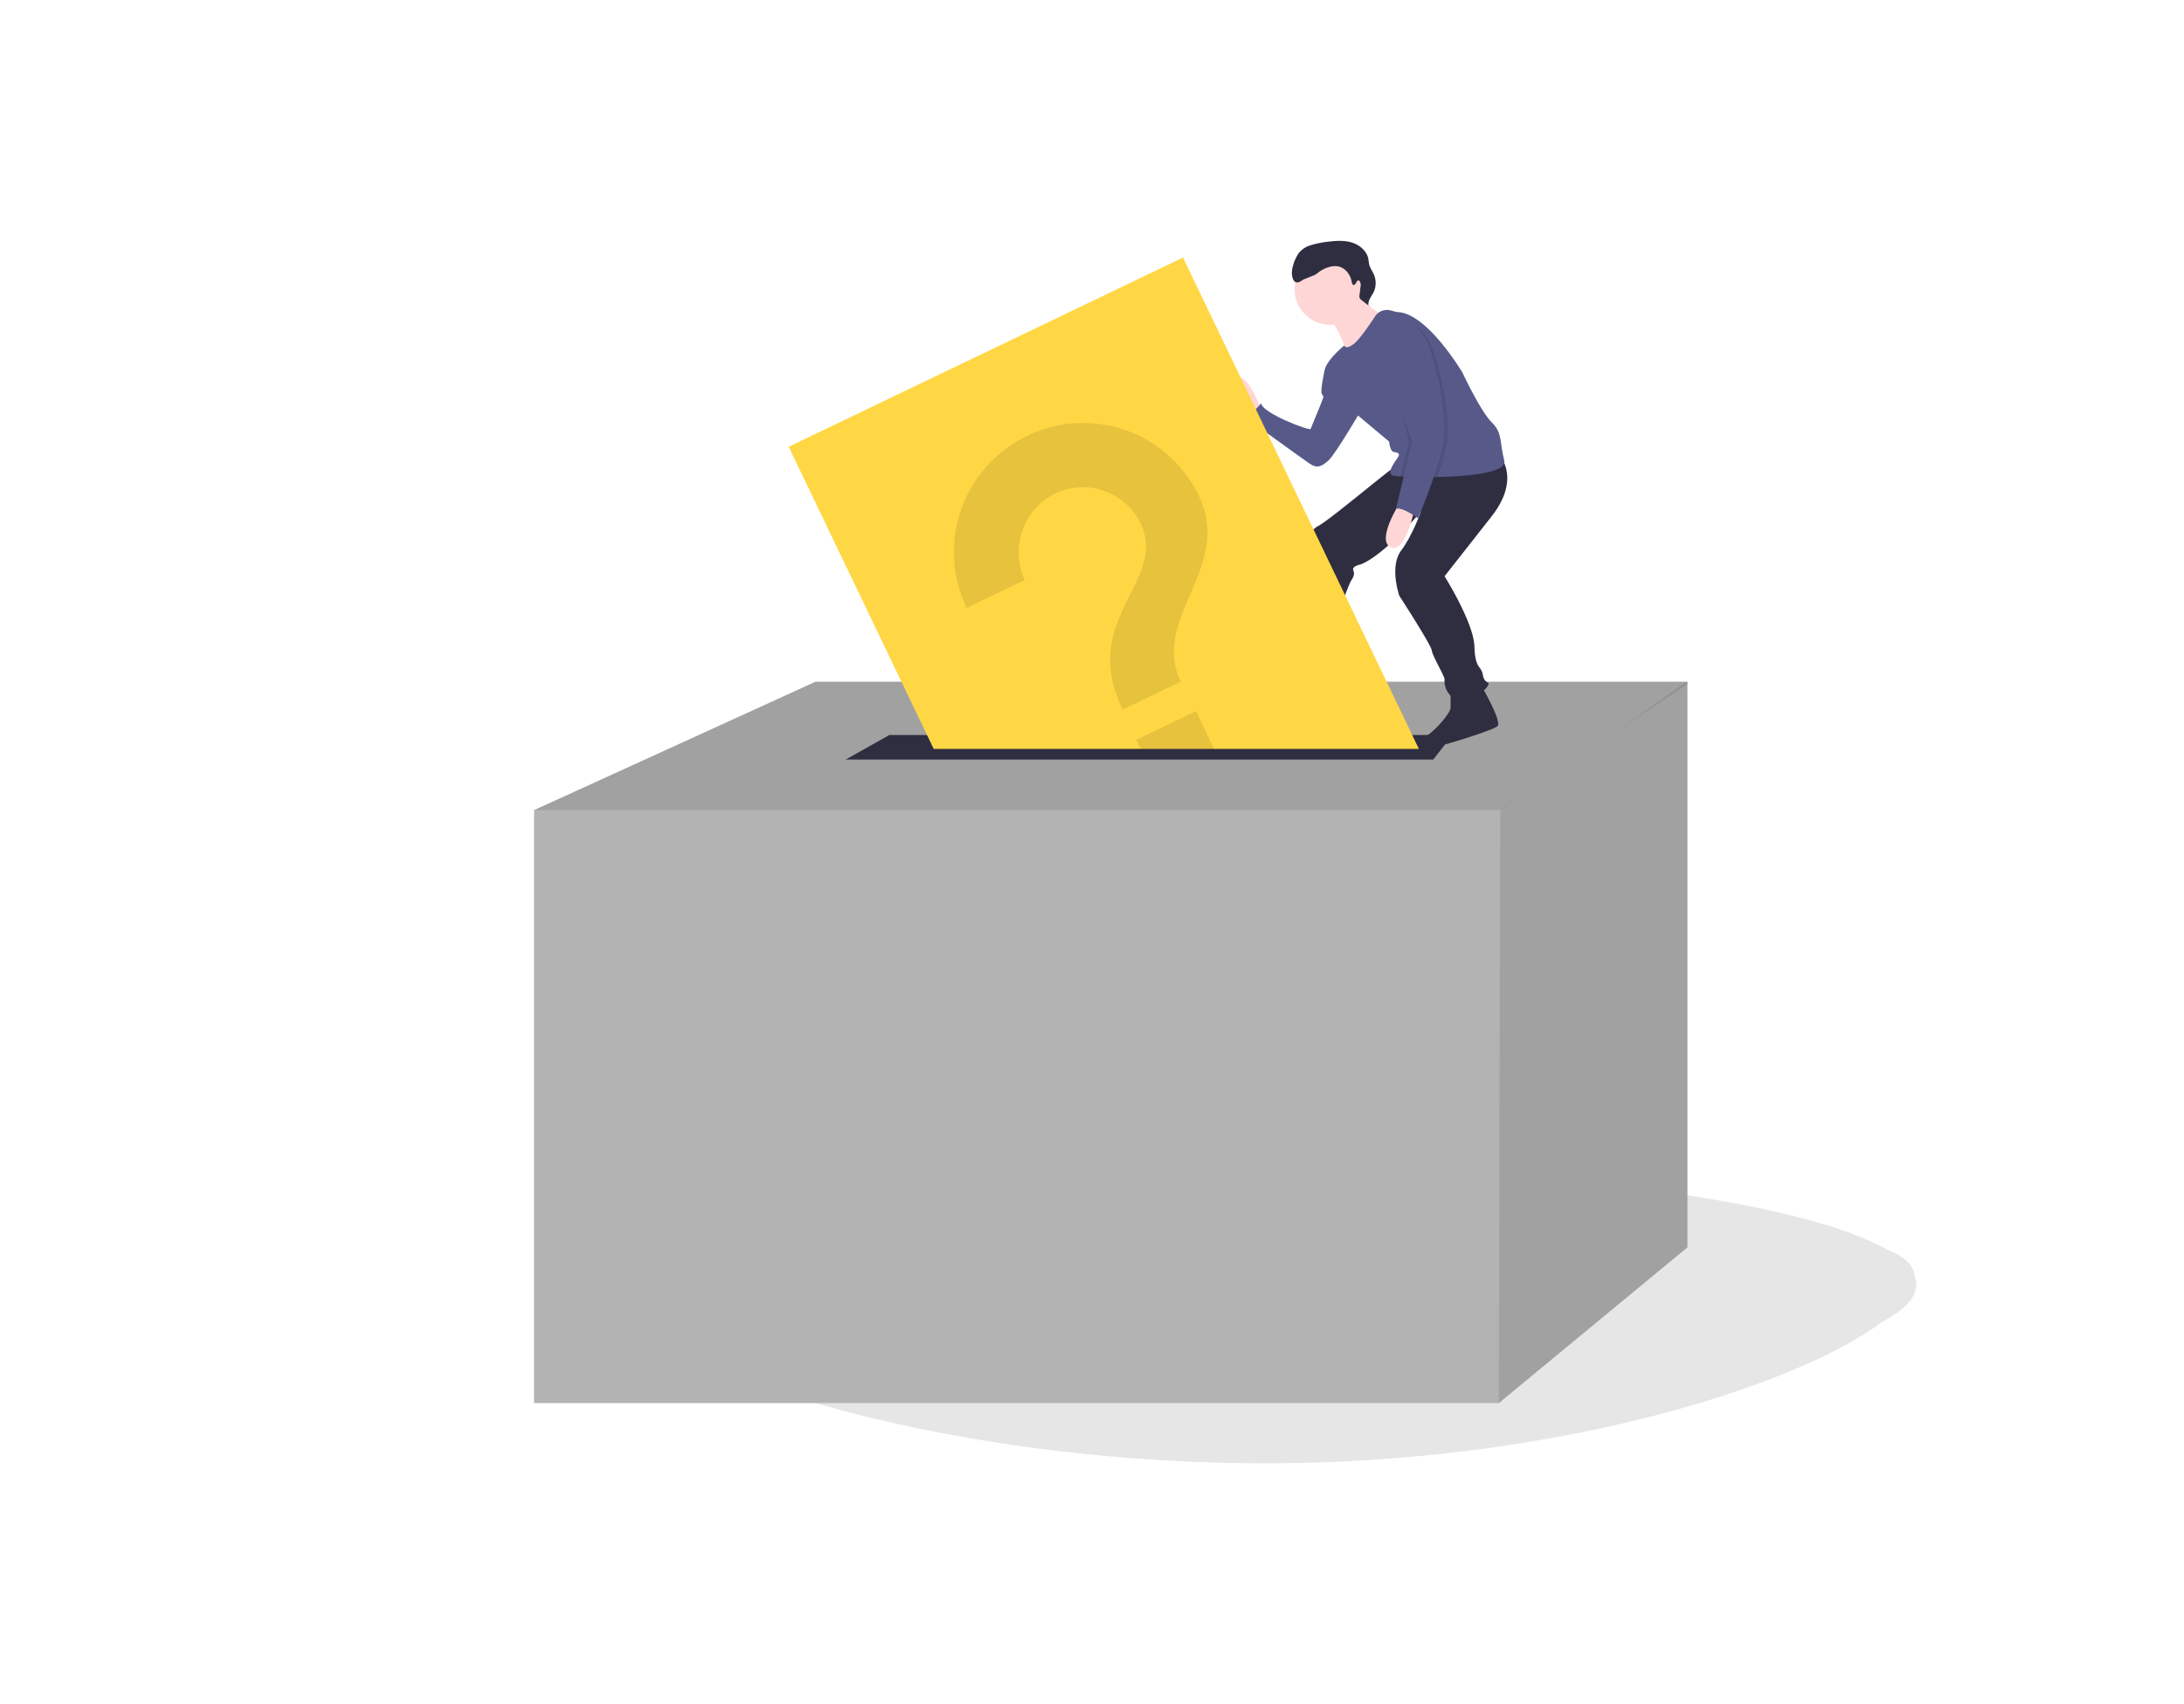 <svg xmlns="http://www.w3.org/2000/svg" viewBox="0 0 984 768"><defs><style>.cls-1{fill:none;}.cls-2{opacity:0.1;}.cls-3{fill:#b3b3b3;}.cls-4{opacity:0.1;isolation:isolate;}.cls-5{fill:#2f2e41;}.cls-6{fill:#ffd6d6;}.cls-7{fill:#575a89;}.cls-8{fill:#ffd744;}</style></defs><title>illu_faq</title><g id="rechteck"><rect class="cls-1" width="984" height="768"/></g><g id="ILLU"><path class="cls-2" d="M863.38,578.86a10.14,10.14,0,0,0-.74-3.75c-.38-5.08-4.78-9-12.71-12.1-37.53-21.49-149.45-37.09-281.67-37.09-163,0-295.12,23.7-295.12,52.94,0,0,0,.11,0,.17s0,.11,0,.16c0,29.24,134.18,80.25,297.17,80.25,130.1,0,238.78-34.65,277.35-63.5C857.85,590.58,863.38,584.83,863.38,578.86Z"/><polygon class="cls-3" points="760.27 307.21 760.27 562.11 675.3 632.3 240.62 632.3 240.62 365.09 367.46 307.21 760.27 307.21"/><polygon class="cls-4" points="760.27 307.21 760.27 308.24 729.77 328.65 675.3 365.09 240.62 365.09 367.46 307.21 760.27 307.21"/><polygon class="cls-4" points="760.27 307.21 760.27 562.11 675.3 632.3 675.92 364.47 729.77 328.65 759.78 307.21 760.27 307.21"/><polygon class="cls-5" points="645.75 342.31 381 342.31 400.7 331.23 654.37 331.23 645.75 342.31"/><path class="cls-6" d="M568.26,184.8s-6.91-19.59-11.91-13.45S564,187.87,564,187.87Z"/><path class="cls-7" d="M600.91,165.59l-4.16,1.54s-2,8.83-1.22,10.37,1.15.38,0,3.45-4.61,11.14-5,12.3-22.28-7.3-22.28-11.53c0,0-4.61,5.38-6.91,6.53,0,0,25.35,18.44,28.8,20.74s5.38,1.16,8.45-1.53,16.13-25,16.13-25Z"/><path class="cls-5" d="M589.77,301.94s.38,4.23,1.15,4.61,6.53,10,0,11.91-10.37,1.15-11.91,1.92-28.42,2.3-28.8-1.92,13.06-5,13.06-5,12.29-8.07,14.21-12.3S589.77,301.94,589.77,301.94Z"/><path class="cls-5" d="M667.74,309.62s9.22,15.75,6.91,17.67-24.75,8.92-28,9.22c-4.22.39-7.29-3.07-3.84-5s10.76-10,10.76-12.68v-6.91Z"/><path class="cls-5" d="M676.57,206.69s8.07,10-4.61,26.12l-21.12,26.88s13.06,20.74,13.44,31.5,3.07,8.45,3.84,13.06,4.23,2.3,1.54,5.76-12.68,6.53-15.75,3.84a9.53,9.53,0,0,1-3.07-7.68c0-1.54-5.38-10.37-5.76-13.06s-14.6-24.58-14.6-24.58-4.61-13.06.77-20.36,8.93-17.65,8.93-17.65-15.84,19.19-27,23.8c0,0-4.23.76-3.46,2.68s0,3.08-1.15,5-9.22,24.2-11.91,30-1.53,9.22-4.61,11.14-16.9.38-16.9-1.54,1.92-6.91,3.08-9.6,10.37-33.8,9.6-39.18S588.23,240.1,594,237s35-28,36.49-28S676.57,206.69,676.57,206.69Z"/><circle class="cls-6" cx="599.37" cy="130.25" r="16.13"/><path class="cls-6" d="M612.43,131.79s5,8.84,11.14,10-16.13,18.82-16.13,18.82-5.38-16.9-10-17.67S612.43,131.79,612.43,131.79Z"/><path class="cls-7" d="M596.68,167.9c0,5,15,19.2,15,19.2L625.87,199s.39,4.22,1.92,4.61,3.46.38,1.92,2.68-5.37,7.3-1.92,8.07a28,28,0,0,0,3.15.3l3.22.15c2.84.1,6.4.17,10.25.14l3.34,0c14.53-.29,31.35-2,30-7.46-2.3-9.22-.76-12.29-5.76-17.29S658.9,167.9,658.9,167.9s-16.13-27.27-29.57-27.27l-2.79-.74a6.4,6.4,0,0,0-7,2.68c-2.7,4.11-6.95,10.28-9.43,12.27-3.85,3.07-4.45.86-4.45.86S596.68,162.9,596.68,167.9Z"/><path class="cls-6" d="M630.87,226.28s-11.14,17.28-4.23,20.35,10.76-18,10.76-18Z"/><path class="cls-5" d="M609.92,128.43c-.62-.08-.82-.86-.92-1.47-.56-3.3-3-6.42-6.32-6.95a8.86,8.86,0,0,0-3.76.3,14.3,14.3,0,0,0-4.82,2.38,8.29,8.29,0,0,1-2.41,1.51c-.61.18-3.18,1.32-3.78,1.51-1.32.43-2.41,1.81-3.77,1.54s-1.8-1.84-2-3.15c-.47-3,1.24-7.44,2.93-9.94a10.61,10.61,0,0,1,5.66-3.7,40.91,40.91,0,0,1,7.84-1.55c3.58-.43,7.3-.65,10.74.46s6.57,3.82,7.21,7.37c.14.74.16,1.5.32,2.24.4,1.79,1.59,3.3,2.28,5a9.64,9.64,0,0,1-.29,7.8c-1,1.93-2.63,3.78-2.27,5.9l-3-2.34a2.16,2.16,0,0,1-1-2.52l.43-3.71a3.31,3.31,0,0,0-.19-2C611.52,124.8,611,128.56,609.92,128.43Z"/><path class="cls-4" d="M637.78,199.78l-3.62,15c3.65.13,8.48.2,13.59.1,1.29-3.87,2.53-7.91,3.47-11.69,3.46-13.83-2.3-34.95-5.37-44.94s-10.76-12.67-10.76-12.67a35.06,35.06,0,0,0-8.83,4.61C621.26,153.68,637.78,199.78,637.78,199.78Z"/><path class="cls-4" d="M634.71,199l-3.77,15.66,3.22.15c2.84.1,6.4.17,10.25.14,1.39-4.12,2.73-8.46,3.74-12.5,3.46-13.82-2.3-35-5.38-44.93s-9.79,1-9.79,1,2.69-6.53-2.31-3.08S634.71,199,634.71,199Z"/><path class="cls-7" d="M633.55,144.85s7.69,2.69,10.76,12.68,8.83,31.11,5.38,44.93-10.76,31.12-10.76,31.12-7.3-5.38-10-4.23L636.24,199s-16.51-46.09-11.52-49.55A35.23,35.23,0,0,1,633.55,144.85Z"/><polygon class="cls-8" points="639.28 337.51 533.01 116.06 355.33 201.33 420.68 337.51 639.28 337.51"/><path class="cls-4" d="M547,337.51H513.87l-2-4.08,27-12.94Zm-15-30.33-26.21,12.56c-19.81-41.32,20.63-57.74,8.1-83.88a28.89,28.89,0,0,0-38.62-13.38c-14.4,6.9-20.22,25-13.56,38.89l-26.18,12.56a58,58,0,0,1,27.08-77.39l.18-.09a57.73,57.73,0,0,1,77.28,26.86c15.67,32.69-21.82,55.24-8.09,83.88Z"/></g></svg>